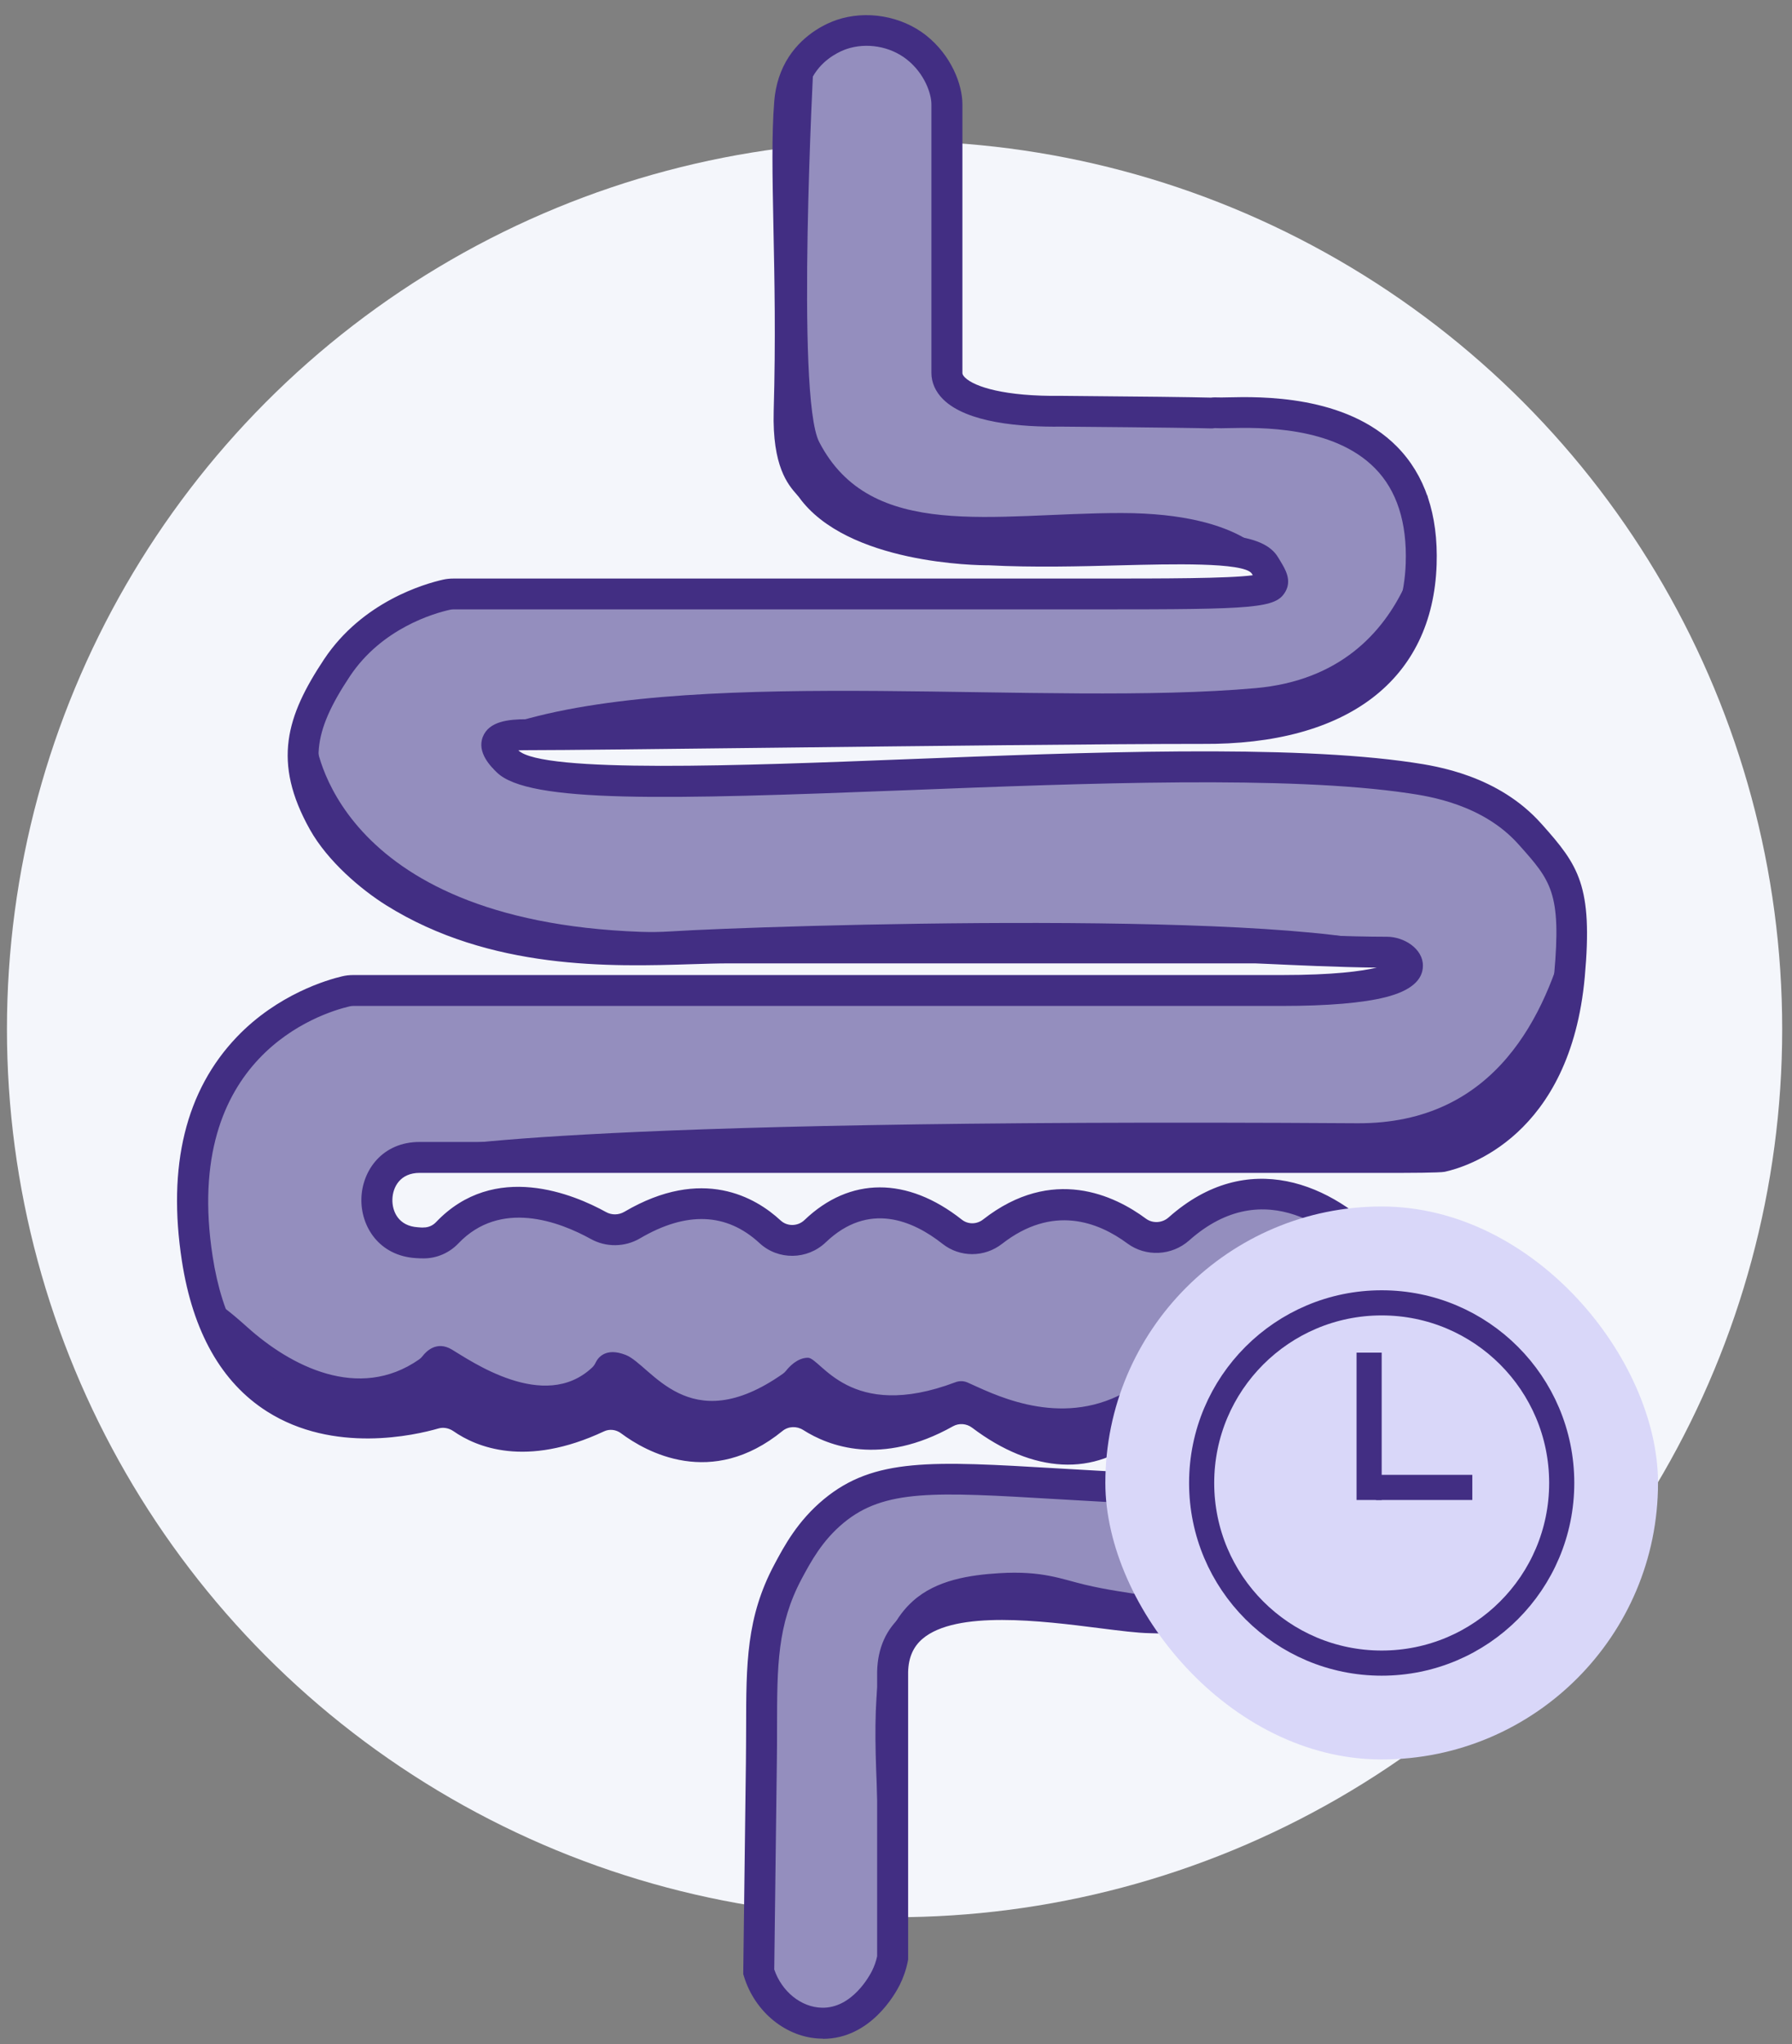 <svg width="107" height="122" viewBox="0 0 107 122" fill="none" xmlns="http://www.w3.org/2000/svg">
<rect x="0" y="0" width="107" height="122" fill="#808080" stroke="none"/>
<circle cx="53.415" cy="61.415" r="53" fill="#F4F6FB"/>
<path fill-rule="evenodd" clip-rule="evenodd" d="M45.464 105.161C45.525 100.286 45.211 97.244 47.058 93.786C47.616 92.744 48.354 91.359 49.777 90.182C53.205 87.339 57.371 88.374 69.752 88.899C77.253 89.217 79.251 88.565 80.302 87.779C81.448 86.924 80.188 84.456 78.998 85.246C75.304 87.694 71.758 86.061 69.94 84.835C69.21 84.342 68.244 84.427 67.579 85.006C64.192 87.954 60.384 85.808 58.607 84.464C57.983 83.992 57.139 83.927 56.454 84.309C52.655 86.439 49.907 85.478 48.456 84.558C47.734 84.102 46.809 84.138 46.148 84.676C42.492 87.657 39.161 85.934 37.637 84.79C37.07 84.366 36.308 84.289 35.668 84.59C31.42 86.578 28.794 85.474 27.616 84.656C27.123 84.314 26.507 84.191 25.928 84.358C23.14 85.169 13.572 86.749 11.779 75.109C9.818 62.382 18.88 59.572 20.641 59.157C20.792 59.12 20.943 59.104 21.094 59.104H76.54C86.421 59.104 84.179 56.819 82.814 56.819C79.817 56.819 75.219 56.562 74.946 56.562H43.519C39.019 56.562 30.572 57.626 23.552 53.235C22.068 52.307 20.262 50.735 19.316 49.048C17.351 45.55 17.885 43.221 20.123 39.852C22.247 36.656 25.749 35.69 26.666 35.487C26.805 35.458 26.939 35.442 27.082 35.442H65.623C65.623 35.442 65.651 35.442 65.667 35.442C66.348 35.487 74.795 36.191 76.046 34.835C76.951 33.858 75.182 33.67 74.974 33.442C72.337 30.563 67.983 33.52 59.055 32.807C50.975 32.159 49.084 29.989 48.456 29.113C48.085 28.596 47.033 27.969 47.131 24.548C47.371 15.995 46.846 10.065 47.16 6.099C47.233 5.19 47.502 4.461 47.889 3.871C48.725 2.604 49.993 2.14 50.25 2.05C51.852 1.505 53.592 1.916 54.734 2.816C55.998 3.818 56.552 5.276 56.552 6.208V22.242C56.552 23.672 59.137 24.584 63.384 24.527C72.956 24.605 72.3 24.649 72.394 24.633C72.398 24.633 72.471 24.617 72.569 24.617C72.597 24.617 72.626 24.617 72.655 24.617C74.024 24.715 85.219 23.322 84.868 33.642C84.518 43.933 77.893 42.667 76.862 42.838C76.841 42.838 76.205 42.952 75.802 43.054C74.432 43.404 73.022 43.453 71.607 43.453C61.97 43.453 36.687 43.827 31.444 43.827C29.259 43.827 29.43 45.986 29.43 45.986C29.43 45.986 29.369 44.491 30.319 45.42C33.597 48.613 69.124 44.157 84.244 46.405C85.932 46.658 89.124 47.24 91.366 49.761C93.339 51.977 94.2 52.905 93.727 58.188C92.94 66.899 87.388 68.732 86.091 69.013C85.957 69.041 83.935 69.057 83.796 69.057H25.056C22.537 69.057 22.394 73.998 24.905 74.148C25.044 74.156 25.174 74.16 25.301 74.16C25.831 74.16 26.336 73.941 26.703 73.558C29.712 70.397 33.853 72.083 35.737 73.126C36.361 73.468 37.123 73.464 37.734 73.102C41.774 70.723 44.514 72.136 45.994 73.509C46.748 74.209 47.922 74.177 48.668 73.464C51.864 70.405 55.15 72.144 56.854 73.493C57.559 74.05 58.562 74.038 59.271 73.484C62.899 70.658 66.152 72.177 67.869 73.448C68.627 74.01 69.666 73.973 70.368 73.346C75.688 68.593 80.657 73.146 82.059 74.657C82.324 74.942 82.671 75.142 83.05 75.24C89.927 76.991 91.431 86.476 87.881 91.526C86.462 93.55 85.614 94.809 84.342 95.574C79.715 98.364 75.072 96.637 68.676 96.527C65.109 96.462 53.466 93.42 53.299 99.741V116.829C53.238 117.143 53.124 117.567 52.891 118.031C52.753 118.304 51.456 120.784 49.051 120.731C47.392 120.69 45.847 119.456 45.309 117.668L45.464 105.153V105.161Z" fill="#948EBE"/>
<path fill-rule="evenodd" clip-rule="evenodd" d="M14.771 79.206C17.315 81.495 21.404 83.654 25.028 81.125C25.109 81.068 25.183 80.994 25.244 80.913C25.456 80.64 26.076 80.005 26.968 80.53C28.065 81.177 32.488 84.309 35.358 81.609C35.44 81.532 35.509 81.434 35.558 81.332C35.692 81.039 36.149 80.383 37.364 80.86C38.892 81.459 41.098 85.942 46.732 81.992C46.809 81.939 46.879 81.874 46.936 81.801C47.119 81.569 47.612 81.027 48.24 81.027C49.019 81.027 50.719 84.876 57.046 82.489C57.282 82.399 57.543 82.403 57.775 82.505C59.121 83.092 62.9 85.132 66.744 83.312C66.935 83.218 67.115 83.096 67.282 82.961C67.539 82.754 68.179 82.403 69.626 82.403C71.713 82.403 74.53 88.321 79.479 84.224C79.911 83.865 80.914 83.829 81.416 84.081C81.966 84.358 82.688 86.028 82.361 86.513C80.07 89.95 81.191 86.936 81.061 86.928C80.934 86.916 80.237 85.71 80.082 85.674C79.895 85.629 79.699 85.657 79.52 85.735C78.978 85.971 77.71 86.529 77.229 86.798C76.683 87.103 75.129 87.091 74.742 87.083C74.685 87.083 74.628 87.075 74.571 87.062L72.418 86.61C72.312 86.59 72.211 86.549 72.121 86.492L70.392 85.45C70.352 85.425 70.307 85.401 70.262 85.385L69.553 85.091C69.312 84.994 69.047 84.994 68.807 85.1L67.885 85.503C67.828 85.527 67.771 85.56 67.718 85.596L66.56 86.403C66.491 86.452 66.414 86.492 66.332 86.521L64.775 87.079C64.644 87.124 64.51 87.144 64.375 87.132L62.26 86.953C62.125 86.94 61.99 86.9 61.872 86.834L59.769 85.653C59.744 85.637 59.72 85.625 59.695 85.609L58.656 84.892C58.505 84.786 58.326 84.729 58.142 84.721L57.127 84.688C56.976 84.684 56.821 84.717 56.687 84.782L55.02 85.584C54.987 85.6 54.954 85.613 54.918 85.625L53.311 86.179C53.181 86.224 53.042 86.24 52.908 86.228L51.077 86.048C50.988 86.04 50.898 86.016 50.816 85.983L48.672 85.12C48.64 85.108 48.603 85.095 48.566 85.083L47.624 84.827C47.384 84.761 47.131 84.794 46.911 84.912L45.949 85.446C45.949 85.446 45.912 85.466 45.892 85.478L44.037 86.676C43.898 86.765 43.739 86.818 43.572 86.826L42.121 86.912C42.06 86.912 41.995 86.912 41.934 86.904L39.325 86.541C39.149 86.517 38.986 86.444 38.852 86.334L37.396 85.152C37.156 84.957 36.842 84.888 36.548 84.969L35.338 85.291C35.297 85.303 35.252 85.315 35.211 85.332L32.827 86.334C32.663 86.403 32.488 86.423 32.317 86.399L28.513 85.824C28.391 85.804 28.269 85.763 28.163 85.698L26.956 84.973C26.769 84.863 26.553 84.814 26.341 84.843L21.795 85.433C21.701 85.446 21.608 85.446 21.518 85.429L17.209 84.709C17.009 84.676 16.822 84.578 16.679 84.432L13.687 81.381C13.577 81.271 13.495 81.137 13.446 80.986L13.226 80.074C12.908 79.109 10.65 75.5 14.775 79.21" fill="#422E83"/>
<path fill-rule="evenodd" clip-rule="evenodd" d="M25.366 68.609C25.366 68.609 32.484 66.716 81.028 67.033C89.406 67.086 92.32 60.395 93.592 55.577C93.625 55.451 93.821 57.723 93.853 57.589L92.043 65.009L87.983 68.296L83.882 69.416L25.366 68.605V68.609Z" fill="#422E83"/>
<path fill-rule="evenodd" clip-rule="evenodd" d="M18.843 44.169C18.843 44.169 19.871 54.938 38.248 55.609C38.839 55.63 39.43 55.622 40.017 55.585C45.802 55.219 78.203 54.221 84.069 56.73L36.148 57.206L28.256 55.504L21.677 52.05L18.843 47.179V44.174V44.169Z" fill="#422E83"/>
<path fill-rule="evenodd" clip-rule="evenodd" d="M85.235 29.508C85.235 29.508 85.076 40.166 74.974 41.066C62.528 42.174 42.264 39.763 31.073 43.009L38.089 43.355H74.783L80.498 41.669L84.142 38.264L85.704 33.992L85.235 29.508Z" fill="#422E83"/>
<path fill-rule="evenodd" clip-rule="evenodd" d="M48.591 3.439C48.591 3.439 47.502 23.648 48.913 26.376C52.007 32.351 59.328 30.616 66.944 30.616C74.559 30.616 75.916 33.577 75.916 33.577L74.118 32.436L70.8 32.66L63.442 32.897L57.555 32.583L52.463 31.52L49.801 30.204L47.914 28.034L47.38 25.57L47.425 6.131L48.591 3.439Z" fill="#422E83"/>
<path fill-rule="evenodd" clip-rule="evenodd" d="M59.666 93.884C62.239 93.725 63.401 94.243 64.754 94.564C66.181 94.902 67.216 95.016 68.464 95.232C73.034 96.026 78.81 96.796 86.519 94.129C85.312 94.788 83.433 96.299 82.222 96.959L78.341 97.452L70.771 96.906L64.823 96.299L60.017 95.994L57.192 96.177L55.626 96.853L54.428 97.639L53.829 98.914L53.694 117.404L53.352 118.552L52.504 119.106C52.683 113.372 52.43 108.778 52.316 105.642C52.129 100.413 52.479 97.382 54.501 95.554C55.916 94.275 57.942 93.99 59.662 93.884" fill="#422E83"/>
<path d="M49.133 121.66C49.096 121.66 49.063 121.66 49.027 121.66C46.96 121.611 45.068 120.079 44.42 117.941L44.379 117.807L44.538 105.153C44.547 104.44 44.547 103.768 44.551 103.129C44.555 99.284 44.559 96.507 46.242 93.355C46.825 92.263 47.624 90.769 49.186 89.474C52.19 86.985 55.627 87.185 63.148 87.629C65.072 87.743 67.249 87.869 69.785 87.979C77.037 88.288 78.888 87.677 79.744 87.042C79.85 86.965 79.826 86.737 79.813 86.671C79.764 86.35 79.581 86.105 79.475 86.032C75.329 88.753 71.403 86.936 69.426 85.609C69.043 85.352 68.541 85.389 68.179 85.702C65.382 88.138 61.689 87.954 58.044 85.201C57.71 84.949 57.261 84.916 56.903 85.116C52.61 87.527 49.459 86.293 47.963 85.34C47.571 85.091 47.074 85.112 46.727 85.393C42.48 88.855 38.566 86.643 37.078 85.531C36.781 85.311 36.393 85.266 36.063 85.421C31.399 87.608 28.436 86.354 27.082 85.413C26.805 85.222 26.479 85.161 26.181 85.246C24.787 85.649 19.936 86.773 15.937 84.228C13.222 82.501 11.514 79.479 10.861 75.252C9.985 69.57 11.09 65.074 14.143 61.881C16.589 59.324 19.569 58.465 20.425 58.265C20.641 58.212 20.866 58.188 21.09 58.188H76.536C79.622 58.188 81.305 57.959 82.206 57.744C79.96 57.723 77.139 57.589 75.72 57.524C75.296 57.503 75.015 57.491 74.938 57.491H43.515C42.863 57.491 42.105 57.516 41.301 57.54C36.511 57.691 29.276 57.911 23.055 54.021C21.554 53.08 19.569 51.403 18.505 49.505C16.243 45.473 17.103 42.728 19.349 39.347C21.648 35.89 25.374 34.835 26.459 34.591C26.658 34.546 26.866 34.526 27.074 34.526H65.614C69.422 34.526 73.34 34.526 74.803 34.33C74.783 34.293 74.758 34.257 74.734 34.216C74.232 33.544 69.866 33.662 66.976 33.735C64.514 33.801 61.721 33.874 59.023 33.735C58.411 33.739 50.572 33.666 47.698 29.659C47.661 29.61 47.616 29.557 47.563 29.5C47.054 28.918 46.108 27.834 46.197 24.535C46.32 20.235 46.246 16.675 46.181 13.539C46.12 10.473 46.071 8.049 46.23 6.042C46.312 5.044 46.605 4.148 47.107 3.382C48.04 1.965 49.398 1.382 49.94 1.195C51.721 0.588 53.821 0.947 55.297 2.111C56.793 3.297 57.465 5.031 57.465 6.225V22.259C57.465 22.291 57.465 22.377 57.616 22.527C58.183 23.085 59.997 23.668 63.364 23.623C68.121 23.66 71.285 23.701 72.308 23.729C72.365 23.721 72.451 23.713 72.553 23.713C72.626 23.713 72.659 23.713 72.708 23.717C72.806 23.725 73.05 23.717 73.311 23.713C75.239 23.668 80.355 23.558 83.409 26.649C85.084 28.343 85.879 30.713 85.781 33.691C85.549 40.573 80.449 44.467 71.77 44.394H71.595C66.055 44.394 55.521 44.516 46.222 44.622C39.483 44.699 33.662 44.768 31.428 44.768C31.24 44.768 31.081 44.772 30.951 44.78C32.39 46.157 44.432 45.689 54.11 45.31C64.844 44.89 77.013 44.418 84.363 45.509C85.757 45.717 89.463 46.267 92.039 49.163L92.08 49.207C94.253 51.647 95.117 52.856 94.628 58.285C93.767 67.836 87.514 69.66 86.266 69.929C85.973 69.994 83.796 69.994 83.776 69.994H25.056C23.89 69.994 23.45 70.845 23.43 71.57C23.409 72.295 23.793 73.171 24.954 73.24C25.077 73.248 25.203 73.264 25.305 73.252C25.578 73.252 25.843 73.138 26.035 72.934C29.532 69.261 34.298 71.289 36.185 72.332C36.528 72.523 36.94 72.515 37.282 72.316C41.946 69.575 45.13 71.464 46.609 72.833C47.009 73.203 47.637 73.191 48.036 72.808C50.743 70.218 54.167 70.21 57.429 72.784C57.8 73.077 58.321 73.073 58.7 72.776C62.846 69.538 66.572 71.354 68.419 72.723C68.823 73.024 69.397 72.992 69.781 72.649C74.497 68.463 79.565 70.625 82.736 74.046C82.875 74.197 83.062 74.307 83.278 74.36C86.32 75.134 88.655 77.337 89.854 80.567C91.273 84.395 90.783 89.017 88.639 92.072L88.435 92.365C87.09 94.283 86.201 95.554 84.823 96.381C81.244 98.539 77.718 98.197 73.637 97.806C72.064 97.655 70.437 97.497 68.664 97.464C67.906 97.452 66.858 97.317 65.639 97.163C62.235 96.731 57.09 96.079 55.076 97.806C54.526 98.278 54.245 98.926 54.224 99.781V116.939L54.208 117.029C54.11 117.53 53.943 118.015 53.719 118.463C53.446 119.004 51.962 121.672 49.137 121.672L49.133 121.66ZM46.23 117.534C46.683 118.853 47.832 119.786 49.072 119.815C50.898 119.859 51.95 117.852 52.064 117.624C52.202 117.347 52.308 117.053 52.374 116.744V99.749C52.41 98.34 52.916 97.22 53.87 96.401C56.503 94.145 61.913 94.829 65.863 95.33C67.025 95.477 68.028 95.603 68.688 95.615C70.535 95.648 72.198 95.806 73.808 95.965C77.718 96.344 80.808 96.641 83.865 94.796C84.909 94.169 85.667 93.09 86.919 91.302L87.123 91.009C88.937 88.427 89.336 84.489 88.117 81.202C87.139 78.559 85.255 76.763 82.818 76.144C82.259 76.001 81.762 75.708 81.379 75.297C79.777 73.566 75.557 69.982 71.004 74.026C69.968 74.946 68.419 75.02 67.314 74.205C65.57 72.914 62.855 71.872 59.83 74.23C58.778 75.048 57.319 75.048 56.279 74.23C54.514 72.837 51.868 71.688 49.304 74.14C48.199 75.195 46.462 75.215 45.35 74.185C43.385 72.368 40.983 72.275 38.211 73.904C37.315 74.429 36.194 74.445 35.288 73.945C33.413 72.906 29.887 71.562 27.368 74.205C26.829 74.771 26.075 75.097 25.301 75.097C25.162 75.097 24.999 75.093 24.836 75.081C22.631 74.946 21.53 73.187 21.579 71.513C21.628 69.839 22.838 68.149 25.048 68.149H83.788C84.053 68.149 85.618 68.133 85.936 68.117C86.438 68.003 87.954 67.555 89.454 66.113C91.362 64.284 92.487 61.592 92.801 58.122C93.237 53.272 92.602 52.555 90.714 50.437L90.673 50.392C88.541 47.998 85.317 47.517 84.102 47.338C76.923 46.271 64.848 46.739 54.192 47.155C39.797 47.717 31.562 47.945 29.667 46.096C29.333 45.77 28.448 44.911 28.835 43.958C29.206 43.045 30.356 42.923 31.432 42.923C33.654 42.923 39.467 42.854 46.202 42.777C55.5 42.671 66.043 42.549 71.595 42.549H71.786C82.084 42.642 83.82 37.002 83.935 33.626C84.02 31.174 83.401 29.26 82.096 27.94C79.601 25.415 75.223 25.509 73.352 25.549C73.009 25.558 72.761 25.562 72.577 25.549H72.52C72.426 25.57 72.353 25.57 72.28 25.566C71.717 25.549 69.805 25.513 63.364 25.46C60.951 25.492 57.738 25.236 56.316 23.831C55.859 23.379 55.614 22.833 55.614 22.251V6.217C55.614 5.61 55.223 4.4 54.147 3.549C53.152 2.763 51.738 2.519 50.535 2.93C50.254 3.028 49.283 3.415 48.648 4.384C48.317 4.889 48.122 5.492 48.069 6.176C47.914 8.094 47.963 10.477 48.024 13.49C48.085 16.496 48.162 20.235 48.04 24.576C47.967 27.154 48.582 27.859 48.949 28.278C49.043 28.388 49.129 28.486 49.194 28.579C51.542 31.85 58.79 31.886 59.031 31.886H59.092C61.725 32.025 64.489 31.952 66.927 31.886C72.479 31.74 75.419 31.736 76.324 33.275L76.454 33.491C76.744 33.968 77.139 34.619 76.756 35.299C76.189 36.305 74.966 36.366 65.614 36.366H27.074C27.001 36.366 26.931 36.374 26.858 36.391C25.941 36.594 22.802 37.482 20.886 40.366C18.644 43.738 18.464 45.664 20.115 48.6C21.012 50.197 22.786 51.675 24.037 52.457C29.781 56.049 36.683 55.834 41.248 55.695C42.064 55.671 42.838 55.646 43.519 55.646H74.946C75.015 55.646 75.329 55.658 75.81 55.683C77.343 55.756 80.539 55.903 82.814 55.903C83.829 55.903 84.962 56.611 84.962 57.626C84.962 58.501 84.216 59.132 82.744 59.507C81.383 59.853 79.291 60.032 76.536 60.032H21.098C21.016 60.032 20.935 60.041 20.857 60.061C19.17 60.46 10.853 63.046 12.696 74.975C13.263 78.657 14.689 81.247 16.936 82.676C20.282 84.806 24.469 83.829 25.676 83.479C26.508 83.238 27.408 83.393 28.146 83.902C29.174 84.615 31.465 85.547 35.288 83.751C36.238 83.308 37.351 83.422 38.195 84.053C39.924 85.344 42.602 86.378 45.57 83.959C46.532 83.173 47.893 83.1 48.957 83.776C50.36 84.668 52.724 85.34 56.006 83.499C57.005 82.937 58.244 83.026 59.165 83.719C60.861 84.998 64.126 86.777 66.976 84.301C67.959 83.446 69.393 83.348 70.466 84.069C72.422 85.38 75.398 86.517 78.488 84.468C79.369 83.886 80.457 84.151 81.138 85.116C81.86 86.142 81.954 87.694 80.857 88.508C79.467 89.547 77.119 90.125 69.716 89.811C67.163 89.702 64.978 89.575 63.046 89.461C55.81 89.034 52.814 88.859 50.368 90.883C49.084 91.946 48.415 93.204 47.873 94.21C46.405 96.959 46.401 99.407 46.397 103.117C46.397 103.764 46.397 104.444 46.385 105.165L46.23 117.53V117.534Z" fill="#422E83"/>
<rect x="66" y="72" width="33" height="33" rx="16.5" fill="#D9D7F9"/>
<circle cx="82.5" cy="88.5" r="10.75" stroke="#422E83" stroke-width="1.5"/>
<line x1="81.75" y1="89.515" x2="81.75" y2="80.721" stroke="#422E83" stroke-width="1.5"/>
<line x1="82.162" y1="88.765" x2="87.912" y2="88.765" stroke="#422E83" stroke-width="1.5"/>
</svg>

